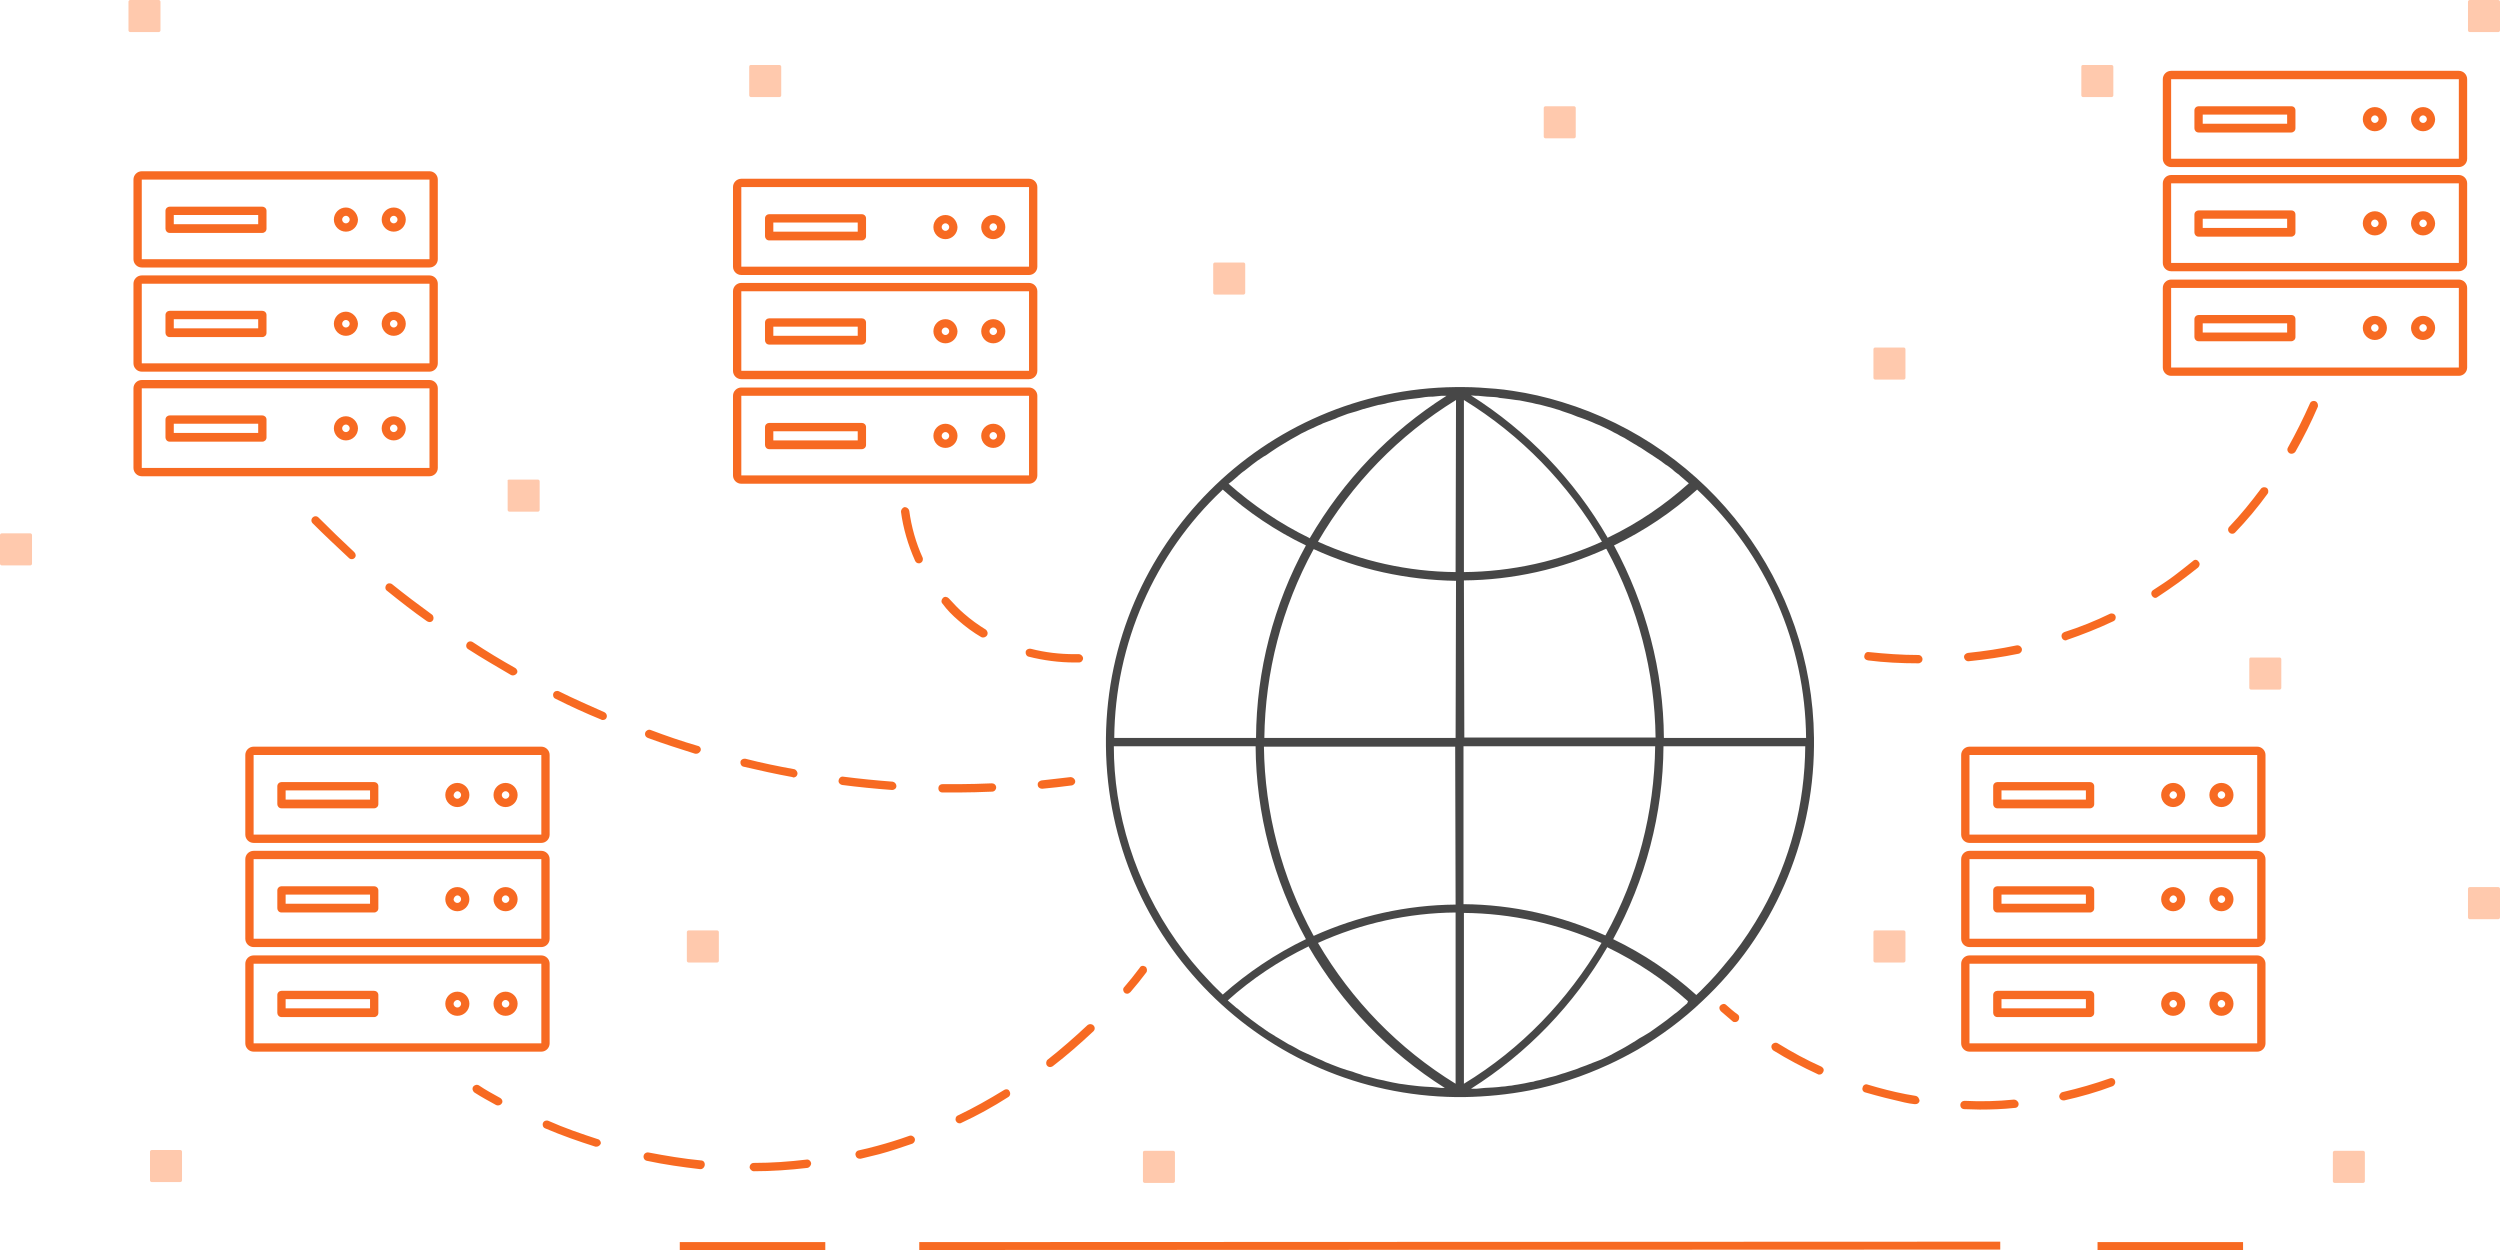 <svg width="600" height="300" viewBox="0 0 600 300" fill="none" xmlns="http://www.w3.org/2000/svg">
<g clip-path="url(#clip0_2593_1468)">
<path d="M220.622 300V298.1H221.72L480.06 298V299.9H479.062L220.622 300Z" fill="#F76A22"/>
<path d="M198.071 298.1H163.146V300H198.071V298.1Z" fill="#F76A22"/>
<path d="M538.334 298.1H503.409V300H538.334V298.1Z" fill="#F76A22"/>
<path d="M450.025 83.4H456.91C457.11 83.4 457.309 83.6 457.309 83.8V90.7C457.309 90.9 457.11 91.1 456.91 91.1H450.025C449.826 91.1 449.626 90.9 449.626 90.7V83.8C449.626 83.6 449.826 83.4 450.025 83.4Z" fill="#FFC9AD"/>
<path d="M370.896 25.5H377.781C377.981 25.5 378.18 25.7 378.18 25.9V32.8C378.18 33 377.981 33.2 377.781 33.2H370.896C370.697 33.2 370.497 33 370.497 32.8V25.9C370.497 25.7 370.697 25.5 370.896 25.5Z" fill="#FFC9AD"/>
<path d="M165.242 223.301H172.127C172.327 223.301 172.526 223.501 172.526 223.701V230.601C172.526 230.801 172.327 231.001 172.127 231.001H165.242C165.042 231.001 164.843 230.801 164.843 230.601V223.701C164.843 223.501 165.042 223.301 165.242 223.301Z" fill="#FFC9AD"/>
<path d="M122.235 115.1H129.12C129.32 115.1 129.519 115.3 129.519 115.5V122.4C129.519 122.6 129.32 122.8 129.12 122.8H122.235C122.036 122.8 121.836 122.6 121.836 122.4V115.5C121.736 115.2 121.936 115.1 122.235 115.1Z" fill="#FFC9AD"/>
<path d="M36.399 276H43.284C43.484 276 43.683 276.2 43.683 276.4V283.3C43.683 283.5 43.484 283.7 43.284 283.7H36.399C36.2 283.7 36 283.5 36 283.3V276.4C36 276.2 36.2 276 36.399 276Z" fill="#FFC9AD"/>
<path d="M499.917 15.6H506.802C507.001 15.6 507.201 15.8 507.201 16V22.9C507.201 23.1 507.001 23.3 506.802 23.3H499.917C499.717 23.3 499.518 23.1 499.518 22.9V16C499.518 15.7 499.717 15.6 499.917 15.6Z" fill="#FFC9AD"/>
<path d="M540.23 157.801H547.115C547.314 157.801 547.514 158.001 547.514 158.201V165.101C547.514 165.301 547.314 165.501 547.115 165.501H540.23C540.03 165.501 539.831 165.301 539.831 165.101V158.201C539.831 157.901 540.03 157.801 540.23 157.801Z" fill="#FFC9AD"/>
<path d="M592.716 212.9H599.601C599.8 212.9 600 213.1 600 213.3V220.2C600 220.4 599.8 220.6 599.601 220.6H592.716C592.516 220.6 592.316 220.4 592.316 220.2V213.3C592.316 213.1 592.516 212.9 592.716 212.9Z" fill="#FFC9AD"/>
<path d="M450.025 223.301H456.91C457.11 223.301 457.309 223.501 457.309 223.701V230.601C457.309 230.801 457.11 231.001 456.91 231.001H450.025C449.826 231.001 449.626 230.801 449.626 230.601V223.701C449.626 223.401 449.826 223.301 450.025 223.301Z" fill="#FFC9AD"/>
<path d="M560.286 276.199H567.171C567.371 276.199 567.57 276.399 567.57 276.599V283.499C567.57 283.699 567.371 283.899 567.171 283.899H560.286C560.086 283.899 559.887 283.699 559.887 283.499V276.599C559.887 276.399 560.086 276.199 560.286 276.199Z" fill="#FFC9AD"/>
<path d="M291.568 63H298.453C298.653 63 298.852 63.2 298.852 63.4V70.3C298.852 70.5 298.653 70.7 298.453 70.7H291.568C291.369 70.7 291.169 70.5 291.169 70.3V63.4C291.169 63.2 291.369 63 291.568 63Z" fill="#FFC9AD"/>
<path d="M274.705 276.199H281.59C281.789 276.199 281.989 276.399 281.989 276.599V283.499C281.989 283.699 281.789 283.899 281.59 283.899H274.705C274.505 283.899 274.306 283.699 274.306 283.499V276.599C274.306 276.399 274.405 276.199 274.705 276.199Z" fill="#FFC9AD"/>
<path d="M180.21 15.6H187.095C187.294 15.6 187.494 15.8 187.494 16V22.9C187.494 23.1 187.294 23.3 187.095 23.3H180.21C180.01 23.3 179.811 23.1 179.811 22.9V16C179.811 15.7 180.01 15.6 180.21 15.6Z" fill="#FFC9AD"/>
<path d="M592.716 0H599.601C599.8 0 600 0.2 600 0.4V7.3C600 7.5 599.8 7.7 599.601 7.7H592.716C592.516 7.7 592.316 7.5 592.316 7.3V0.4C592.316 0.2 592.516 0 592.716 0Z" fill="#FFC9AD"/>
<path d="M0.399 128H7.284C7.484 128 7.683 128.2 7.683 128.4V135.3C7.683 135.5 7.484 135.7 7.284 135.7H0.399C0.2 135.7 0 135.5 0 135.3V128.4C0 128.2 0.2 128 0.399 128Z" fill="#FFC9AD"/>
<path d="M31.232 0H38.117C38.317 0 38.516 0.2 38.516 0.4V7.3C38.516 7.5 38.317 7.7 38.117 7.7H31.232C31.033 7.7 30.833 7.5 30.833 7.3V0.4C30.833 0.2 31.033 0 31.232 0Z" fill="#FFC9AD"/>
<path d="M435.357 177.1C434.957 139.9 410.411 107.3 374.888 96.5C370.996 95.3 367.104 94.4 363.013 93.8C361.616 93.6 360.319 93.4 358.922 93.3C356.428 93.1 353.833 92.9 351.339 92.9H349.343C303.243 93.4 265.924 130.8 265.425 177.1V179.1C265.924 225.4 303.243 262.7 349.443 263.3H351.438C356.727 263.2 361.916 262.7 367.104 261.7C373.69 260.4 379.977 258.3 386.063 255.5C388.458 254.4 390.753 253.2 393.048 251.9C398.636 248.6 403.925 244.7 408.615 240.2C425.478 224.4 435.157 202.3 435.357 179.1V177.1ZM295.659 115.5C296.158 115.1 296.557 114.7 297.056 114.3L297.256 114.1C297.755 113.7 298.154 113.3 298.653 113L300.05 111.9L300.549 111.5L301.746 110.6L303.243 109.6L303.941 109.2L304.939 108.5L306.436 107.5L307.234 107L308.232 106.4C308.731 106.1 309.23 105.8 309.729 105.5C310.028 105.3 310.328 105.2 310.627 105L311.525 104.5C312.024 104.2 312.523 103.9 313.022 103.7L314.02 103.2L314.918 102.8C315.417 102.6 315.915 102.3 316.414 102.1C316.913 101.9 317.213 101.8 317.512 101.6L318.31 101.3C318.809 101.1 319.308 100.9 319.907 100.7C320.505 100.5 320.705 100.4 321.104 100.2L321.902 99.9L323.499 99.3L324.896 98.9L325.594 98.7L327.091 98.2L328.588 97.8L329.286 97.6C329.785 97.5 330.284 97.3 330.783 97.2C331.282 97.1 331.781 97 332.38 96.9L333.078 96.7L334.575 96.4L336.172 96.1L336.87 96L338.267 95.8L339.963 95.6L340.762 95.5L342.059 95.3C342.657 95.2 343.256 95.2 343.855 95.2L344.853 95.1L345.851 95C346.349 95 346.749 95 347.148 95C333.577 103.6 322.401 115.3 314.319 129.2L314.219 129.1C307.234 125.7 300.748 121.3 294.861 116.1L295.659 115.5ZM293.364 117.6L293.464 117.5C299.451 122.9 306.137 127.4 313.421 130.9C305.638 145.1 301.547 160.9 301.447 177.1H267.42C267.62 154.5 277 133 293.364 117.6ZM293.464 238.7C292.466 237.7 291.369 236.7 290.371 235.6C278.596 223.4 270.813 207.7 268.219 190.9C267.62 187 267.321 183 267.321 179.1H301.347C301.447 195.3 305.638 211.2 313.421 225.4C306.137 228.9 299.451 233.4 293.464 238.7ZM345.851 261.1L344.853 261L343.755 260.9C343.156 260.9 342.558 260.8 341.959 260.8L340.662 260.7L339.764 260.6C339.165 260.5 338.666 260.5 338.067 260.4L336.67 260.2L335.872 260.1L334.276 259.8C333.777 259.7 333.278 259.6 332.879 259.5L332.08 259.3L330.584 259L329.087 258.6L328.289 258.4C327.79 258.3 327.291 258.2 326.892 258C326.493 257.8 325.894 257.7 325.395 257.5L324.597 257.2L323.2 256.8L321.703 256.3L320.905 256L319.607 255.5L318.111 254.9L317.312 254.5L316.115 254C315.616 253.8 315.117 253.5 314.618 253.3L313.72 252.9L312.623 252.4C312.124 252.2 311.625 251.9 311.126 251.6L310.228 251.1L309.23 250.6C308.731 250.3 308.232 250 307.733 249.7L306.735 249.1C306.436 248.9 306.137 248.8 305.937 248.6C305.438 248.3 304.939 248 304.44 247.7L303.442 247L302.744 246.5C302.245 246.2 301.746 245.8 301.347 245.5C300.948 245.2 300.549 244.9 300.249 244.7L299.75 244.3C299.252 243.9 298.753 243.6 298.353 243.2C297.954 242.8 297.455 242.5 297.056 242.1L296.757 241.9C296.258 241.5 295.859 241.1 295.36 240.7L294.661 240.1C300.449 234.9 306.935 230.6 313.92 227.2L314.02 227.1C322.002 240.9 333.278 252.6 346.749 261.1H345.851ZM349.343 260.1C335.673 251.7 324.397 240.1 316.315 226.3C326.692 221.6 337.968 219.1 349.343 219V260.1ZM349.343 217.1C337.569 217.2 325.994 219.8 315.317 224.6L315.217 224.5C307.633 210.6 303.542 195 303.343 179.2H349.243L349.343 217.1ZM349.343 177.1H303.442C303.642 161.3 307.633 145.8 315.217 131.9L315.317 131.8C325.994 136.7 337.668 139.2 349.443 139.4L349.343 177.1ZM349.343 137.3C337.968 137.2 326.692 134.7 316.315 130C324.397 116.1 335.772 104.4 349.443 96L349.343 137.3ZM354.831 95L355.829 95.1L356.927 95.2C357.525 95.2 358.124 95.3 358.723 95.3C359.122 95.3 359.521 95.4 359.92 95.5L360.818 95.6C361.317 95.7 361.916 95.7 362.415 95.8L363.812 96L364.71 96.1C365.209 96.2 365.708 96.3 366.206 96.4L367.703 96.7L368.501 96.9L369.898 97.2L371.395 97.6L372.193 97.8L373.491 98.2C373.99 98.3 374.488 98.5 374.987 98.7L375.885 99L377.083 99.4L378.58 100L379.478 100.3L380.575 100.7C381.074 100.9 381.573 101.1 382.072 101.3L382.97 101.7L383.968 102.1L385.465 102.8L386.463 103.3L387.361 103.8C387.86 104 388.358 104.3 388.857 104.6L389.855 105.1L390.653 105.6L392.15 106.5C392.549 106.7 392.849 106.9 393.148 107.1L393.847 107.5L395.343 108.5L396.441 109.2L397.04 109.6L398.536 110.6L399.734 111.5L400.233 111.8C400.732 112.2 401.231 112.5 401.63 112.9C402.029 113.3 402.528 113.6 403.027 114L403.226 114.2C403.725 114.6 404.124 115 404.623 115.4L405.322 116C399.534 121.2 393.048 125.6 385.964 129L385.864 129.1C377.881 115.2 366.606 103.5 353.035 94.9C353.933 95 354.332 95 354.831 95ZM351.339 96C365.009 104.4 376.384 116.1 384.467 130C374.089 134.7 362.814 137.2 351.339 137.3V96ZM351.339 139.3C363.113 139.2 374.688 136.6 385.465 131.7L385.565 131.8C393.148 145.7 397.139 161.2 397.339 177H351.438L351.339 139.3ZM351.339 179.1H397.239C397.04 195 393.048 210.5 385.365 224.4L385.265 224.5C374.588 219.7 363.013 217.1 351.239 217V179.1H351.339ZM351.339 219.1C362.714 219.2 373.99 221.7 384.367 226.3C376.285 240.1 365.009 251.8 351.339 260.1V219.1ZM404.923 240.8L403.526 242L403.326 242.2C402.827 242.6 402.428 243 401.929 243.3L400.532 244.4L400.033 244.8C399.634 245.1 399.235 245.4 398.936 245.6C398.636 245.8 397.938 246.3 397.539 246.6L396.84 247.1L395.842 247.8C395.343 248.1 394.844 248.4 394.345 248.7L393.447 249.2L392.549 249.8C392.05 250.1 391.552 250.4 391.053 250.7L390.055 251.3L389.157 251.8C388.658 252.1 388.159 252.3 387.66 252.6L386.562 253.2L385.764 253.6L384.267 254.3L382.97 254.8L382.172 255.1L380.675 255.7L379.278 256.2L378.58 256.5L377.083 257C376.584 257.2 376.085 257.3 375.586 257.5L374.888 257.7L373.391 258.2C372.892 258.3 372.393 258.5 371.794 258.6L371.096 258.8C370.597 258.9 370.098 259.1 369.599 259.2C369.1 259.3 368.501 259.4 368.003 259.6L367.304 259.7L365.907 260C365.308 260.1 364.71 260.2 364.211 260.3L363.512 260.4C363.013 260.5 362.614 260.6 362.115 260.6C361.517 260.7 360.918 260.8 360.319 260.8C360.12 260.8 359.82 260.9 359.521 260.9C359.122 260.9 358.723 261 358.224 261L356.328 261.1L355.33 261.2L354.332 261.3H353.035C366.506 252.8 377.781 241.1 385.764 227.3L385.864 227.4C392.849 230.8 399.335 235.1 405.122 240.3L404.923 240.8ZM422.884 218.6C420.788 222.3 418.493 225.8 415.899 229.1C414.103 231.3 412.307 233.5 410.311 235.6C409.313 236.6 408.315 237.7 407.218 238.7L407.118 238.8C401.131 233.4 394.445 228.9 387.161 225.4C394.944 211.2 399.135 195.3 399.235 179.1H433.261C433.161 192.9 429.669 206.5 422.884 218.6ZM399.335 177.1C399.235 161 395.044 145.1 387.361 130.9C394.645 127.4 401.33 122.9 407.317 117.5L407.417 117.6C423.881 133 433.261 154.5 433.461 177.1H399.335Z" fill="#474747"/>
<path d="M274.905 231.999C275.304 232.299 275.404 232.999 275.104 233.399C273.907 234.999 272.61 236.599 271.312 238.099C271.113 238.299 270.813 238.499 270.514 238.499C270.315 238.499 270.015 238.399 269.915 238.299C269.516 237.899 269.416 237.299 269.816 236.899C271.113 235.399 272.31 233.899 273.508 232.299C273.807 231.699 274.406 231.699 274.905 231.999ZM240.978 261.599C237.386 263.799 233.694 265.899 229.902 267.699C229.403 267.899 229.204 268.499 229.403 268.999C229.603 269.399 229.902 269.599 230.301 269.599C230.401 269.599 230.601 269.599 230.7 269.499C234.592 267.699 238.384 265.599 241.976 263.299C242.475 262.999 242.575 262.399 242.275 261.899C242.076 261.399 241.477 261.299 240.978 261.599ZM168.236 278.499C164.045 278.099 159.854 277.399 155.663 276.599C155.164 276.499 154.565 276.799 154.466 277.399C154.366 277.899 154.665 278.499 155.264 278.599C159.455 279.499 163.745 280.099 168.036 280.599H168.136C168.635 280.599 169.034 280.199 169.134 279.699C169.234 278.999 168.834 278.499 168.236 278.499ZM218.227 272.599C215.733 273.499 213.138 274.299 210.544 274.999C209.047 275.399 207.551 275.799 206.054 276.099C205.555 276.199 205.156 276.799 205.355 277.299C205.455 277.799 205.854 278.099 206.353 278.099C206.453 278.099 206.553 278.099 206.553 278.099C208.049 277.699 209.546 277.399 211.043 276.999C213.637 276.299 216.331 275.399 218.926 274.499C219.425 274.299 219.724 273.699 219.525 273.199C219.325 272.699 218.726 272.399 218.227 272.599ZM261.035 245.999C257.941 248.899 254.748 251.699 251.455 254.299C251.056 254.599 250.956 255.299 251.256 255.699C251.455 255.999 251.755 256.099 252.054 256.099C252.254 256.099 252.453 255.999 252.653 255.899C256.045 253.299 259.338 250.399 262.432 247.499C262.831 247.099 262.831 246.499 262.432 246.099C262.032 245.699 261.434 245.699 261.035 245.999ZM193.581 278.299C189.39 278.799 185.199 279.099 180.908 279.099C180.31 279.099 179.91 279.599 179.91 280.099C179.91 280.599 180.409 281.099 180.908 281.099C185.199 281.099 189.49 280.799 193.78 280.299C194.279 280.199 194.678 279.699 194.678 279.199C194.579 278.599 194.08 278.199 193.581 278.299ZM143.489 273.399C139.498 272.099 135.407 270.699 131.615 268.999C131.116 268.799 130.517 268.999 130.318 269.499C130.118 269.999 130.318 270.599 130.817 270.799C134.808 272.499 138.799 273.899 142.891 275.199C142.99 275.199 143.09 275.199 143.19 275.199C143.589 275.199 143.988 274.899 144.188 274.499C144.288 274.099 143.988 273.499 143.489 273.399ZM120.04 263.499C118.244 262.499 116.548 261.599 114.951 260.499C114.452 260.199 113.854 260.399 113.554 260.799C113.255 261.299 113.454 261.899 113.854 262.199C115.55 263.299 117.246 264.199 119.042 265.199C119.242 265.299 119.342 265.299 119.541 265.299C119.94 265.299 120.24 265.099 120.439 264.799C120.739 264.399 120.539 263.799 120.04 263.499ZM94.096 140.199C93.697 139.899 92.999 139.899 92.699 140.399C92.4 140.799 92.4 141.499 92.899 141.799C95.992 144.299 99.185 146.799 102.478 149.099C102.678 149.199 102.877 149.299 103.077 149.299C103.376 149.299 103.676 149.199 103.875 148.899C104.175 148.499 104.075 147.799 103.676 147.499C100.383 145.099 97.19 142.699 94.096 140.199ZM144.986 170.899C141.394 169.299 137.702 167.699 134.11 165.899C133.611 165.699 133.012 165.899 132.812 166.399C132.613 166.899 132.812 167.499 133.311 167.699C136.904 169.499 140.596 171.199 144.288 172.699C144.387 172.799 144.587 172.799 144.687 172.799C145.086 172.799 145.485 172.599 145.585 172.199C145.784 171.699 145.485 171.099 144.986 170.899ZM76.435 124.199C76.035 123.799 75.437 123.799 75.038 124.199C74.638 124.599 74.638 125.199 75.038 125.599C77.832 128.399 80.825 131.199 83.719 133.899C83.918 134.099 84.118 134.199 84.417 134.199C84.717 134.199 84.916 134.099 85.116 133.899C85.515 133.499 85.415 132.899 85.016 132.499C82.122 129.799 79.229 126.999 76.435 124.199ZM238.084 189.999C238.683 189.999 239.082 189.499 239.082 188.999C239.082 188.399 238.583 187.999 238.084 187.999C235.39 188.099 232.696 188.199 230.002 188.199C228.804 188.199 227.507 188.199 226.21 188.199C225.611 188.199 225.212 188.599 225.212 189.199C225.212 189.799 225.611 190.199 226.21 190.199C227.507 190.199 228.804 190.199 230.002 190.199C232.696 190.199 235.39 190.099 238.084 189.999ZM190.388 186.599C190.887 186.599 191.286 186.299 191.386 185.799C191.485 185.299 191.086 184.699 190.587 184.599C186.696 183.899 182.804 183.099 178.913 182.099C178.414 181.999 177.815 182.299 177.715 182.799C177.615 183.299 177.915 183.899 178.414 183.999C182.305 184.899 186.297 185.799 190.188 186.499C190.288 186.599 190.388 186.599 190.388 186.599ZM123.632 160.299C120.24 158.399 116.747 156.299 113.454 154.099C112.955 153.799 112.357 153.899 112.057 154.399C111.758 154.899 111.858 155.499 112.357 155.799C115.749 157.999 119.242 159.999 122.635 161.999C122.834 162.099 122.934 162.099 123.133 162.099C123.433 162.099 123.832 161.899 124.031 161.599C124.331 161.199 124.131 160.599 123.632 160.299ZM214.136 189.599C214.635 189.599 215.134 189.199 215.134 188.699C215.134 188.099 214.735 187.699 214.236 187.599C210.245 187.299 206.253 186.899 202.362 186.399C201.863 186.299 201.364 186.699 201.264 187.299C201.164 187.799 201.564 188.299 202.162 188.399C206.054 188.899 210.045 189.299 214.136 189.599ZM155.463 177.099C159.255 178.499 163.047 179.699 166.839 180.899C166.939 180.899 167.038 180.899 167.138 180.899C167.537 180.899 167.936 180.599 168.136 180.199C168.335 179.699 168.036 179.099 167.437 178.999C163.646 177.899 159.854 176.599 156.162 175.199C155.663 174.999 155.064 175.299 154.865 175.799C154.665 176.399 154.964 176.899 155.463 177.099ZM258.041 187.399C257.941 186.899 257.442 186.499 256.944 186.499C254.648 186.799 252.353 186.999 249.959 187.299C249.46 187.399 248.961 187.799 249.061 188.399C249.061 188.899 249.56 189.299 250.058 189.299H250.158C252.553 189.099 254.848 188.799 257.243 188.499C257.742 188.399 258.141 187.899 258.041 187.399ZM230.002 148.899C231.698 150.399 233.594 151.799 235.49 152.899C235.69 152.999 235.789 152.999 235.989 152.999C236.288 152.999 236.687 152.799 236.887 152.499C237.186 151.999 236.987 151.399 236.588 151.099C234.792 149.999 232.995 148.699 231.399 147.299C230.102 146.199 228.904 144.899 227.707 143.599C227.308 143.199 226.709 143.099 226.31 143.499C225.911 143.899 225.811 144.499 226.21 144.899C227.308 146.399 228.605 147.699 230.002 148.899ZM218.227 122.599C218.128 122.099 217.629 121.699 217.13 121.699C216.631 121.799 216.232 122.299 216.232 122.799C216.731 126.699 217.928 130.799 219.624 134.599C219.824 134.999 220.123 135.199 220.522 135.199C220.622 135.199 220.822 135.199 220.922 135.099C221.42 134.899 221.62 134.299 221.42 133.799C219.824 130.299 218.726 126.399 218.227 122.599ZM258.939 158.999C259.538 158.999 259.937 158.499 259.937 157.999C259.937 157.499 259.438 156.999 258.939 156.999C258.64 156.999 258.241 156.999 257.941 156.999C254.349 156.999 250.857 156.599 247.364 155.699C246.865 155.599 246.267 155.899 246.167 156.399C246.067 156.899 246.366 157.499 246.865 157.599C250.458 158.499 254.15 158.999 257.941 158.999C258.241 158.999 258.54 158.999 258.939 158.999ZM542.625 117.299C540.23 120.499 537.735 123.599 535.041 126.399C534.642 126.799 534.642 127.399 535.041 127.799C535.241 127.999 535.44 128.099 535.739 128.099C536.039 128.099 536.238 127.999 536.438 127.799C539.232 124.899 541.826 121.799 544.221 118.499C544.52 118.099 544.421 117.399 544.022 117.099C543.523 116.799 542.924 116.899 542.625 117.299ZM483.952 154.899C480.16 155.699 476.169 156.299 472.277 156.699C471.778 156.799 471.279 157.199 471.379 157.799C471.479 158.299 471.878 158.699 472.377 158.699H472.477C476.468 158.299 480.559 157.699 484.451 156.899C484.949 156.799 485.349 156.299 485.249 155.699C485.049 155.099 484.55 154.799 483.952 154.899ZM526.36 134.599C524.863 135.799 523.366 136.999 521.77 138.199C520.173 139.399 518.477 140.499 516.781 141.599C516.282 141.899 516.182 142.499 516.481 142.999C516.681 143.299 516.98 143.499 517.279 143.499C517.479 143.499 517.679 143.399 517.778 143.299C519.475 142.199 521.171 140.999 522.867 139.799C524.464 138.599 526.06 137.399 527.557 136.199C527.956 135.799 528.056 135.199 527.657 134.799C527.358 134.299 526.759 134.199 526.36 134.599ZM506.403 147.299C502.911 148.999 499.219 150.499 495.427 151.699C494.928 151.899 494.629 152.399 494.828 152.999C494.928 153.399 495.327 153.699 495.726 153.699C495.826 153.699 495.926 153.699 496.026 153.599C499.817 152.299 503.609 150.799 507.201 149.099C507.7 148.899 507.9 148.299 507.7 147.799C507.501 147.299 506.902 147.099 506.403 147.299ZM555.696 96.299C555.197 96.099 554.599 96.299 554.399 96.799C552.802 100.399 551.006 103.999 549.11 107.399C548.811 107.899 549.011 108.499 549.51 108.799C549.709 108.899 549.809 108.899 550.009 108.899C550.308 108.899 550.707 108.699 550.907 108.399C552.902 104.899 554.698 101.299 556.295 97.599C556.395 97.099 556.195 96.499 555.696 96.299ZM460.403 157.199C456.411 157.199 452.42 156.899 448.528 156.499C447.93 156.399 447.531 156.799 447.431 157.399C447.331 157.999 447.73 158.399 448.329 158.499C452.22 158.999 456.312 159.199 460.403 159.199C460.902 159.199 461.401 158.799 461.401 158.199C461.401 157.699 461.001 157.199 460.403 157.199ZM437.153 255.999C433.561 254.399 430.068 252.499 426.676 250.399C426.177 250.099 425.578 250.299 425.279 250.699C424.979 251.199 425.179 251.799 425.578 252.099C428.971 254.199 432.563 256.099 436.255 257.799C436.355 257.899 436.554 257.899 436.654 257.899C437.053 257.899 437.353 257.699 437.552 257.299C437.852 256.799 437.652 256.299 437.153 255.999ZM414.303 241.199C413.903 240.799 413.305 240.899 412.906 241.299C412.506 241.699 412.606 242.299 413.005 242.699C413.903 243.499 414.901 244.299 415.799 245.099C415.999 245.299 416.198 245.299 416.398 245.299C416.697 245.299 416.997 245.199 417.196 244.899C417.496 244.499 417.496 243.799 417.097 243.499C416.099 242.799 415.201 241.999 414.303 241.199ZM459.704 262.999C458.906 262.899 458.207 262.699 457.409 262.599C454.316 261.999 451.223 261.199 448.229 260.299C447.73 260.099 447.131 260.399 447.032 260.999C446.832 261.499 447.131 262.099 447.73 262.199C450.823 263.099 454.017 263.899 457.11 264.599C457.908 264.799 458.706 264.899 459.505 264.999C459.604 264.999 459.604 264.999 459.704 264.999C460.203 264.999 460.602 264.699 460.702 264.199C460.602 263.599 460.303 263.099 459.704 262.999ZM483.353 263.899C479.461 264.299 475.47 264.399 471.479 264.199C470.98 264.199 470.481 264.599 470.481 265.199C470.481 265.799 470.88 266.199 471.479 266.199C472.676 266.199 473.973 266.299 475.171 266.299C477.965 266.299 480.759 266.199 483.553 265.899C484.151 265.899 484.55 265.399 484.451 264.799C484.351 264.299 483.852 263.899 483.353 263.899ZM506.403 258.799C502.711 260.099 498.919 261.199 495.028 262.099C494.529 262.199 494.13 262.799 494.229 263.299C494.329 263.799 494.728 264.099 495.227 264.099C495.327 264.099 495.327 264.099 495.427 264.099C499.418 263.199 503.31 262.099 507.002 260.699C507.501 260.499 507.8 259.899 507.6 259.399C507.501 258.899 506.902 258.599 506.403 258.799Z" fill="#F76A22"/>
<path d="M121.337 239.999C121.836 239.999 122.235 240.399 122.235 240.899C122.235 241.399 121.836 241.799 121.337 241.799C120.838 241.799 120.439 241.399 120.439 240.899C120.439 240.399 120.838 239.999 121.337 239.999ZM121.337 237.999C119.741 237.999 118.443 239.299 118.443 240.899C118.443 242.499 119.741 243.799 121.337 243.799C122.934 243.799 124.231 242.499 124.231 240.899C124.231 239.299 122.934 237.999 121.337 237.999ZM109.762 239.999C110.261 239.999 110.66 240.399 110.66 240.899C110.66 241.399 110.261 241.799 109.762 241.799C109.263 241.799 108.864 241.399 108.864 240.899C108.864 240.399 109.363 239.999 109.762 239.999ZM109.762 237.999C108.166 237.999 106.869 239.299 106.869 240.899C106.869 242.499 108.166 243.799 109.762 243.799C111.359 243.799 112.656 242.499 112.656 240.899C112.656 239.299 111.359 237.999 109.762 237.999ZM129.919 231.299V250.399H60.868V231.299H129.919ZM129.919 229.299H60.868C59.771 229.299 58.873 230.199 58.873 231.299V250.399C58.873 251.499 59.771 252.399 60.868 252.399H129.919C131.016 252.399 131.914 251.499 131.914 250.399V231.299C131.914 230.199 131.016 229.299 129.919 229.299ZM121.337 214.899C121.836 214.899 122.235 215.299 122.235 215.799C122.235 216.299 121.836 216.699 121.337 216.699C120.838 216.699 120.439 216.299 120.439 215.799C120.439 215.299 120.838 214.899 121.337 214.899ZM121.337 212.899C119.741 212.899 118.443 214.199 118.443 215.799C118.443 217.399 119.741 218.699 121.337 218.699C122.934 218.699 124.231 217.399 124.231 215.799C124.231 214.199 122.934 212.899 121.337 212.899ZM109.762 214.899C110.261 214.899 110.66 215.299 110.66 215.799C110.66 216.299 110.261 216.699 109.762 216.699C109.263 216.699 108.864 216.299 108.864 215.799C108.964 215.299 109.363 214.899 109.762 214.899ZM109.762 212.899C108.166 212.899 106.869 214.199 106.869 215.799C106.869 217.399 108.166 218.699 109.762 218.699C111.359 218.699 112.656 217.399 112.656 215.799C112.656 214.199 111.359 212.899 109.762 212.899ZM129.919 206.199V225.299H60.868V206.199H129.919ZM129.919 204.199H60.868C59.771 204.199 58.873 205.099 58.873 206.199V225.299C58.873 226.399 59.771 227.299 60.868 227.299H129.919C131.016 227.299 131.914 226.399 131.914 225.299V206.199C131.914 205.099 131.016 204.199 129.919 204.199ZM121.337 189.899C121.836 189.899 122.235 190.299 122.235 190.799C122.235 191.299 121.836 191.699 121.337 191.699C120.838 191.699 120.439 191.299 120.439 190.799C120.439 190.299 120.838 189.899 121.337 189.899ZM121.337 187.899C119.741 187.899 118.443 189.199 118.443 190.799C118.443 192.399 119.741 193.699 121.337 193.699C122.934 193.699 124.231 192.399 124.231 190.799C124.231 189.199 122.934 187.899 121.337 187.899ZM109.762 189.899C110.261 189.899 110.66 190.299 110.66 190.799C110.66 191.299 110.261 191.699 109.762 191.699C109.263 191.699 108.864 191.299 108.864 190.799C108.964 190.299 109.363 189.899 109.762 189.899ZM109.762 187.899C108.166 187.899 106.869 189.199 106.869 190.799C106.869 192.399 108.166 193.699 109.762 193.699C111.359 193.699 112.656 192.399 112.656 190.799C112.656 189.199 111.359 187.899 109.762 187.899ZM129.919 181.199V200.299H60.868V181.199H129.919ZM129.919 179.199H60.868C59.771 179.199 58.873 180.099 58.873 181.199V200.299C58.873 201.399 59.771 202.299 60.868 202.299H129.919C131.016 202.299 131.914 201.399 131.914 200.299V181.199C131.914 180.099 131.016 179.199 129.919 179.199ZM88.808 214.699V216.899H68.552V214.699H88.808ZM89.805 212.699H67.554C67.055 212.699 66.556 213.099 66.556 213.699V217.999C66.556 218.499 66.955 218.999 67.554 218.999H89.805C90.305 218.999 90.803 218.599 90.803 217.999V213.699C90.803 213.099 90.305 212.699 89.805 212.699ZM88.808 189.699V191.899H68.552V189.699H88.808ZM89.805 187.699H67.554C67.055 187.699 66.556 188.099 66.556 188.699V192.999C66.556 193.499 66.955 193.999 67.554 193.999H89.805C90.305 193.999 90.803 193.599 90.803 192.999V188.699C90.803 188.099 90.305 187.699 89.805 187.699ZM88.808 239.799V241.999H68.552V239.799H88.808ZM89.805 237.799H67.554C67.055 237.799 66.556 238.199 66.556 238.799V243.099C66.556 243.599 66.955 244.099 67.554 244.099H89.805C90.305 244.099 90.803 243.699 90.803 243.099V238.799C90.803 238.199 90.305 237.799 89.805 237.799Z" fill="#F76A22"/>
<path d="M94.495 101.9C94.994 101.9 95.394 102.3 95.394 102.8C95.394 103.3 94.994 103.7 94.495 103.7C93.996 103.7 93.597 103.3 93.597 102.8C93.597 102.3 93.996 101.9 94.495 101.9ZM94.495 99.9C92.899 99.9 91.602 101.2 91.602 102.8C91.602 104.4 92.899 105.7 94.495 105.7C96.092 105.7 97.389 104.4 97.389 102.8C97.389 101.2 96.092 99.9 94.495 99.9ZM83.02 101.9C83.519 101.9 83.918 102.3 83.918 102.8C83.918 103.3 83.519 103.7 83.02 103.7C82.521 103.7 82.122 103.3 82.122 102.8C82.122 102.3 82.521 101.9 83.02 101.9ZM83.02 99.9C81.424 99.9 80.127 101.2 80.127 102.8C80.127 104.4 81.424 105.7 83.02 105.7C84.617 105.7 85.914 104.4 85.914 102.8C85.914 101.2 84.517 99.9 83.02 99.9ZM103.077 93.2V112.3H34.026V93.2H103.077ZM103.077 91.2H34.026C32.929 91.2 32.031 92.1 32.031 93.2V112.3C32.031 113.4 32.929 114.3 34.026 114.3H103.077C104.174 114.3 105.073 113.4 105.073 112.3V93.2C105.073 92.1 104.174 91.2 103.077 91.2ZM94.495 76.8C94.994 76.8 95.394 77.2 95.394 77.7C95.394 78.2 94.994 78.6 94.495 78.6C93.996 78.6 93.597 78.2 93.597 77.7C93.597 77.2 93.996 76.8 94.495 76.8ZM94.495 74.8C92.899 74.8 91.602 76.1 91.602 77.7C91.602 79.3 92.899 80.6 94.495 80.6C96.092 80.6 97.389 79.3 97.389 77.7C97.389 76.1 96.092 74.8 94.495 74.8ZM83.02 76.8C83.519 76.8 83.918 77.2 83.918 77.7C83.918 78.2 83.519 78.6 83.02 78.6C82.521 78.6 82.122 78.2 82.122 77.7C82.122 77.2 82.521 76.8 83.02 76.8ZM83.02 74.8C81.424 74.8 80.127 76.1 80.127 77.7C80.127 79.3 81.424 80.6 83.02 80.6C84.617 80.6 85.914 79.3 85.914 77.7C85.814 76.1 84.517 74.8 83.02 74.8ZM103.077 68.1V87.2H34.026V68.1H103.077ZM103.077 66.1H34.026C32.929 66.1 32.031 67 32.031 68.1V87.2C32.031 88.3 32.929 89.2 34.026 89.2H103.077C104.174 89.2 105.073 88.3 105.073 87.2V68.1C105.073 67 104.174 66.1 103.077 66.1ZM94.495 51.8C94.994 51.8 95.394 52.2 95.394 52.7C95.394 53.2 94.994 53.6 94.495 53.6C93.996 53.6 93.597 53.2 93.597 52.7C93.597 52.2 93.996 51.8 94.495 51.8ZM94.495 49.8C92.899 49.8 91.602 51.1 91.602 52.7C91.602 54.3 92.899 55.6 94.495 55.6C96.092 55.6 97.389 54.3 97.389 52.7C97.389 51.1 96.092 49.8 94.495 49.8ZM83.02 51.8C83.519 51.8 83.918 52.2 83.918 52.7C83.918 53.2 83.519 53.6 83.02 53.6C82.521 53.6 82.122 53.2 82.122 52.7C82.122 52.2 82.521 51.8 83.02 51.8ZM83.02 49.8C81.424 49.8 80.127 51.1 80.127 52.7C80.127 54.3 81.424 55.6 83.02 55.6C84.617 55.6 85.914 54.3 85.914 52.7C85.814 51.1 84.517 49.8 83.02 49.8ZM103.077 43.1V62.2H34.026V43.1H103.077ZM103.077 41.1H34.026C32.929 41.1 32.031 42 32.031 43.1V62.2C32.031 63.3 32.929 64.2 34.026 64.2H103.077C104.174 64.2 105.073 63.3 105.073 62.2V43.1C105.073 42 104.174 41.1 103.077 41.1ZM61.966 76.6V78.8H41.71V76.6H61.966ZM62.964 74.6H40.712C40.213 74.6 39.714 75 39.714 75.6V79.9C39.714 80.4 40.113 80.9 40.712 80.9H62.964C63.463 80.9 63.962 80.5 63.962 79.9V75.6C63.962 75 63.463 74.6 62.964 74.6ZM61.966 51.6V53.8H41.71V51.6H61.966ZM62.964 49.6H40.712C40.213 49.6 39.714 50 39.714 50.6V54.9C39.714 55.4 40.113 55.9 40.712 55.9H62.964C63.463 55.9 63.962 55.5 63.962 54.9V50.6C63.962 50 63.463 49.6 62.964 49.6ZM61.966 101.7V103.9H41.71V101.7H61.966ZM62.964 99.7H40.712C40.213 99.7 39.714 100.1 39.714 100.7V105C39.714 105.5 40.113 106 40.712 106H62.964C63.463 106 63.962 105.6 63.962 105V100.7C63.962 100.1 63.463 99.7 62.964 99.7Z" fill="#F76A22"/>
<path d="M238.384 103.7C238.883 103.7 239.282 104.1 239.282 104.6C239.282 105.1 238.883 105.5 238.384 105.5C237.885 105.5 237.486 105.1 237.486 104.6C237.486 104.1 237.885 103.7 238.384 103.7ZM238.384 101.7C236.787 101.7 235.49 103 235.49 104.6C235.49 106.2 236.787 107.5 238.384 107.5C239.98 107.5 241.277 106.2 241.277 104.6C241.277 103 239.98 101.7 238.384 101.7ZM226.908 103.7C227.407 103.7 227.807 104.1 227.807 104.6C227.807 105.1 227.407 105.5 226.908 105.5C226.41 105.5 226.01 105.1 226.01 104.6C226.01 104.1 226.41 103.7 226.908 103.7ZM226.908 101.7C225.312 101.7 224.015 103 224.015 104.6C224.015 106.2 225.312 107.5 226.908 107.5C228.505 107.5 229.802 106.2 229.802 104.6C229.802 103 228.505 101.7 226.908 101.7ZM246.965 95V114.1H177.915V95H246.965ZM246.965 93H177.915C176.817 93 175.919 93.9 175.919 95V114.1C175.919 115.2 176.817 116.1 177.915 116.1H246.965C248.063 116.1 248.961 115.2 248.961 114.1V95C248.961 93.9 248.063 93 246.965 93ZM238.384 78.6C238.883 78.6 239.282 79 239.282 79.5C239.282 80 238.883 80.4 238.384 80.4C237.885 80.4 237.486 80 237.486 79.5C237.486 79 237.885 78.6 238.384 78.6ZM238.384 76.6C236.787 76.6 235.49 77.9 235.49 79.5C235.49 81.1 236.787 82.4 238.384 82.4C239.98 82.4 241.277 81.1 241.277 79.5C241.277 77.9 239.98 76.6 238.384 76.6ZM226.908 78.6C227.407 78.6 227.807 79 227.807 79.5C227.807 80 227.407 80.4 226.908 80.4C226.41 80.4 226.01 80 226.01 79.5C226.01 79 226.41 78.6 226.908 78.6ZM226.908 76.6C225.312 76.6 224.015 77.9 224.015 79.5C224.015 81.1 225.312 82.4 226.908 82.4C228.505 82.4 229.802 81.1 229.802 79.5C229.702 77.9 228.505 76.6 226.908 76.6ZM246.965 69.9V89H177.915V69.9H246.965ZM246.965 67.9H177.915C176.817 67.9 175.919 68.8 175.919 69.9V89C175.919 90.1 176.817 91 177.915 91H246.965C248.063 91 248.961 90.1 248.961 89V69.9C248.961 68.8 248.063 67.9 246.965 67.9ZM238.384 53.6C238.883 53.6 239.282 54 239.282 54.5C239.282 55 238.883 55.4 238.384 55.4C237.885 55.4 237.486 55 237.486 54.5C237.486 54 237.885 53.6 238.384 53.6ZM238.384 51.6C236.787 51.6 235.49 52.9 235.49 54.5C235.49 56.1 236.787 57.4 238.384 57.4C239.98 57.4 241.277 56.1 241.277 54.5C241.277 52.9 239.98 51.6 238.384 51.6ZM226.908 53.6C227.407 53.6 227.807 54 227.807 54.5C227.807 55 227.407 55.4 226.908 55.4C226.41 55.4 226.01 55 226.01 54.5C226.01 54 226.41 53.6 226.908 53.6ZM226.908 51.6C225.312 51.6 224.015 52.9 224.015 54.5C224.015 56.1 225.312 57.4 226.908 57.4C228.505 57.4 229.802 56.1 229.802 54.5C229.702 52.9 228.505 51.6 226.908 51.6ZM246.965 44.9V64H177.915V44.9H246.965ZM246.965 42.9H177.915C176.817 42.9 175.919 43.8 175.919 44.9V64C175.919 65.1 176.817 66 177.915 66H246.965C248.063 66 248.961 65.1 248.961 64V44.9C248.961 43.8 248.063 42.9 246.965 42.9ZM205.854 78.4V80.6H185.598V78.4H205.854ZM206.852 76.4H184.6C184.101 76.4 183.602 76.8 183.602 77.4V81.7C183.602 82.2 184.001 82.7 184.6 82.7H206.852C207.351 82.7 207.85 82.3 207.85 81.7V77.4C207.85 76.8 207.351 76.4 206.852 76.4ZM205.854 53.4V55.6H185.598V53.4H205.854ZM206.852 51.4H184.6C184.101 51.4 183.602 51.8 183.602 52.4V56.7C183.602 57.2 184.001 57.7 184.6 57.7H206.852C207.351 57.7 207.85 57.3 207.85 56.7V52.4C207.85 51.8 207.351 51.4 206.852 51.4ZM205.854 103.5V105.7H185.598V103.5H205.854ZM206.852 101.5H184.6C184.101 101.5 183.602 101.9 183.602 102.5V106.8C183.602 107.3 184.001 107.8 184.6 107.8H206.852C207.351 107.8 207.85 107.4 207.85 106.8V102.5C207.85 101.9 207.351 101.5 206.852 101.5Z" fill="#F76A22"/>
<path d="M581.54 77.8C582.039 77.8 582.438 78.2 582.438 78.7C582.438 79.2 582.039 79.6 581.54 79.6C581.041 79.6 580.642 79.2 580.642 78.7C580.642 78.2 581.041 77.8 581.54 77.8ZM581.54 75.8C579.943 75.8 578.646 77.1 578.646 78.7C578.646 80.3 579.943 81.6 581.54 81.6C583.136 81.6 584.434 80.3 584.434 78.7C584.434 77.1 583.136 75.8 581.54 75.8ZM569.965 77.8C570.464 77.8 570.863 78.2 570.863 78.7C570.863 79.2 570.464 79.6 569.965 79.6C569.466 79.6 569.067 79.2 569.067 78.7C569.067 78.2 569.466 77.8 569.965 77.8ZM569.965 75.8C568.368 75.8 567.071 77.1 567.071 78.7C567.071 80.3 568.368 81.6 569.965 81.6C571.561 81.6 572.859 80.3 572.859 78.7C572.859 77.1 571.561 75.8 569.965 75.8ZM590.121 69.1V88.2H521.071V69.1H590.121ZM590.121 67.1H521.071C519.973 67.1 519.075 68 519.075 69.1V88.2C519.075 89.3 519.973 90.2 521.071 90.2H590.121C591.219 90.2 592.117 89.3 592.117 88.2V69.1C592.117 68 591.219 67.1 590.121 67.1ZM581.54 52.7C582.039 52.7 582.438 53.1 582.438 53.6C582.438 54.1 582.039 54.5 581.54 54.5C581.041 54.5 580.642 54.1 580.642 53.6C580.642 53.1 581.041 52.7 581.54 52.7ZM581.54 50.7C579.943 50.7 578.646 52 578.646 53.6C578.646 55.2 579.943 56.5 581.54 56.5C583.136 56.5 584.434 55.2 584.434 53.6C584.334 52 583.136 50.7 581.54 50.7ZM569.965 52.7C570.464 52.7 570.863 53.1 570.863 53.6C570.863 54.1 570.464 54.5 569.965 54.5C569.466 54.5 569.067 54.1 569.067 53.6C569.067 53.1 569.466 52.7 569.965 52.7ZM569.965 50.7C568.368 50.7 567.071 52 567.071 53.6C567.071 55.2 568.368 56.5 569.965 56.5C571.561 56.5 572.859 55.2 572.859 53.6C572.859 52 571.561 50.7 569.965 50.7ZM590.121 44V63.1H521.071V44H590.121ZM590.121 42H521.071C519.973 42 519.075 42.9 519.075 44V63.1C519.075 64.2 519.973 65.1 521.071 65.1H590.121C591.219 65.1 592.117 64.2 592.117 63.1V44C592.117 42.9 591.219 42 590.121 42ZM581.54 27.7C582.039 27.7 582.438 28.1 582.438 28.6C582.438 29.1 582.039 29.5 581.54 29.5C581.041 29.5 580.642 29.1 580.642 28.6C580.642 28.1 581.041 27.7 581.54 27.7ZM581.54 25.7C579.943 25.7 578.646 27 578.646 28.6C578.646 30.2 579.943 31.5 581.54 31.5C583.136 31.5 584.434 30.2 584.434 28.6C584.334 27 583.136 25.7 581.54 25.7ZM569.965 27.7C570.464 27.7 570.863 28.1 570.863 28.6C570.863 29.1 570.464 29.5 569.965 29.5C569.466 29.5 569.067 29.1 569.067 28.6C569.067 28.1 569.466 27.7 569.965 27.7ZM569.965 25.7C568.368 25.7 567.071 27 567.071 28.6C567.071 30.2 568.368 31.5 569.965 31.5C571.561 31.5 572.859 30.2 572.859 28.6C572.859 27 571.561 25.7 569.965 25.7ZM590.121 19V38.1H521.071V19H590.121ZM590.121 17H521.071C519.973 17 519.075 17.9 519.075 19V38.1C519.075 39.2 519.973 40.1 521.071 40.1H590.121C591.219 40.1 592.117 39.2 592.117 38.1V19C592.117 17.9 591.219 17 590.121 17ZM548.911 52.5V54.7H528.654V52.5H548.911ZM549.908 50.5H527.657C527.158 50.5 526.659 50.9 526.659 51.5V55.8C526.659 56.3 527.058 56.8 527.657 56.8H549.908C550.407 56.8 550.906 56.4 550.906 55.8V51.5C550.906 50.9 550.507 50.5 549.908 50.5ZM548.911 27.5V29.7H528.654V27.5H548.911ZM549.908 25.5H527.657C527.158 25.5 526.659 25.9 526.659 26.5V30.8C526.659 31.3 527.058 31.8 527.657 31.8H549.908C550.407 31.8 550.906 31.4 550.906 30.8V26.5C550.906 25.9 550.507 25.5 549.908 25.5ZM548.911 77.6V79.8H528.654V77.6H548.911ZM549.908 75.6H527.657C527.158 75.6 526.659 76 526.659 76.6V80.9C526.659 81.4 527.058 81.9 527.657 81.9H549.908C550.407 81.9 550.906 81.5 550.906 80.9V76.6C550.906 76 550.507 75.6 549.908 75.6Z" fill="#F76A22"/>
<path d="M533.145 239.999C533.644 239.999 534.043 240.399 534.043 240.899C534.043 241.399 533.644 241.799 533.145 241.799C532.646 241.799 532.247 241.399 532.247 240.899C532.247 240.399 532.646 239.999 533.145 239.999ZM533.145 237.999C531.548 237.999 530.251 239.299 530.251 240.899C530.251 242.499 531.548 243.799 533.145 243.799C534.741 243.799 536.039 242.499 536.039 240.899C536.039 239.299 534.741 237.999 533.145 237.999ZM521.57 239.999C522.069 239.999 522.468 240.399 522.468 240.899C522.468 241.399 522.069 241.799 521.57 241.799C521.071 241.799 520.672 241.399 520.672 240.899C520.672 240.399 521.171 239.999 521.57 239.999ZM521.57 237.999C519.973 237.999 518.676 239.299 518.676 240.899C518.676 242.499 519.973 243.799 521.57 243.799C523.166 243.799 524.464 242.499 524.464 240.899C524.464 239.299 523.166 237.999 521.57 237.999ZM541.726 231.299V250.399H472.676V231.299H541.726ZM541.726 229.299H472.676C471.578 229.299 470.68 230.199 470.68 231.299V250.399C470.68 251.499 471.578 252.399 472.676 252.399H541.726C542.824 252.399 543.722 251.499 543.722 250.399V231.299C543.722 230.199 542.824 229.299 541.726 229.299ZM533.145 214.899C533.644 214.899 534.043 215.299 534.043 215.799C534.043 216.299 533.644 216.699 533.145 216.699C532.646 216.699 532.247 216.299 532.247 215.799C532.247 215.299 532.646 214.899 533.145 214.899ZM533.145 212.899C531.548 212.899 530.251 214.199 530.251 215.799C530.251 217.399 531.548 218.699 533.145 218.699C534.741 218.699 536.039 217.399 536.039 215.799C536.039 214.199 534.741 212.899 533.145 212.899ZM521.57 214.899C522.069 214.899 522.468 215.299 522.468 215.799C522.468 216.299 522.069 216.699 521.57 216.699C521.071 216.699 520.672 216.299 520.672 215.799C520.772 215.299 521.171 214.899 521.57 214.899ZM521.57 212.899C519.973 212.899 518.676 214.199 518.676 215.799C518.676 217.399 519.973 218.699 521.57 218.699C523.166 218.699 524.464 217.399 524.464 215.799C524.464 214.199 523.166 212.899 521.57 212.899ZM541.726 206.199V225.299H472.676V206.199H541.726ZM541.726 204.199H472.676C471.578 204.199 470.68 205.099 470.68 206.199V225.299C470.68 226.399 471.578 227.299 472.676 227.299H541.726C542.824 227.299 543.722 226.399 543.722 225.299V206.199C543.722 205.099 542.824 204.199 541.726 204.199ZM533.145 189.899C533.644 189.899 534.043 190.299 534.043 190.799C534.043 191.299 533.644 191.699 533.145 191.699C532.646 191.699 532.247 191.299 532.247 190.799C532.247 190.299 532.646 189.899 533.145 189.899ZM533.145 187.899C531.548 187.899 530.251 189.199 530.251 190.799C530.251 192.399 531.548 193.699 533.145 193.699C534.741 193.699 536.039 192.399 536.039 190.799C536.039 189.199 534.741 187.899 533.145 187.899ZM521.57 189.899C522.069 189.899 522.468 190.299 522.468 190.799C522.468 191.299 522.069 191.699 521.57 191.699C521.071 191.699 520.672 191.299 520.672 190.799C520.772 190.299 521.171 189.899 521.57 189.899ZM521.57 187.899C519.973 187.899 518.676 189.199 518.676 190.799C518.676 192.399 519.973 193.699 521.57 193.699C523.166 193.699 524.464 192.399 524.464 190.799C524.464 189.199 523.166 187.899 521.57 187.899ZM541.726 181.199V200.299H472.676V181.199H541.726ZM541.726 179.199H472.676C471.578 179.199 470.68 180.099 470.68 181.199V200.299C470.68 201.399 471.578 202.299 472.676 202.299H541.726C542.824 202.299 543.722 201.399 543.722 200.299V181.199C543.722 180.099 542.824 179.199 541.726 179.199ZM500.615 214.699V216.899H480.359V214.699H500.615ZM501.613 212.699H479.361C478.862 212.699 478.364 213.099 478.364 213.699V217.999C478.364 218.499 478.763 218.999 479.361 218.999H501.613C502.112 218.999 502.611 218.599 502.611 217.999V213.699C502.611 213.099 502.112 212.699 501.613 212.699ZM500.615 189.699V191.899H480.359V189.699H500.615ZM501.613 187.699H479.361C478.862 187.699 478.364 188.099 478.364 188.699V192.999C478.364 193.499 478.763 193.999 479.361 193.999H501.613C502.112 193.999 502.611 193.599 502.611 192.999V188.699C502.611 188.099 502.112 187.699 501.613 187.699ZM500.615 239.799V241.999H480.359V239.799H500.615ZM501.613 237.799H479.361C478.862 237.799 478.364 238.199 478.364 238.799V243.099C478.364 243.599 478.763 244.099 479.361 244.099H501.613C502.112 244.099 502.611 243.699 502.611 243.099V238.799C502.611 238.199 502.112 237.799 501.613 237.799Z" fill="#F76A22"/>
</g>
<defs>
<clipPath id="clip0_2593_1468">
<rect width="600" height="300" fill="white"/>
</clipPath>
</defs>
</svg>
